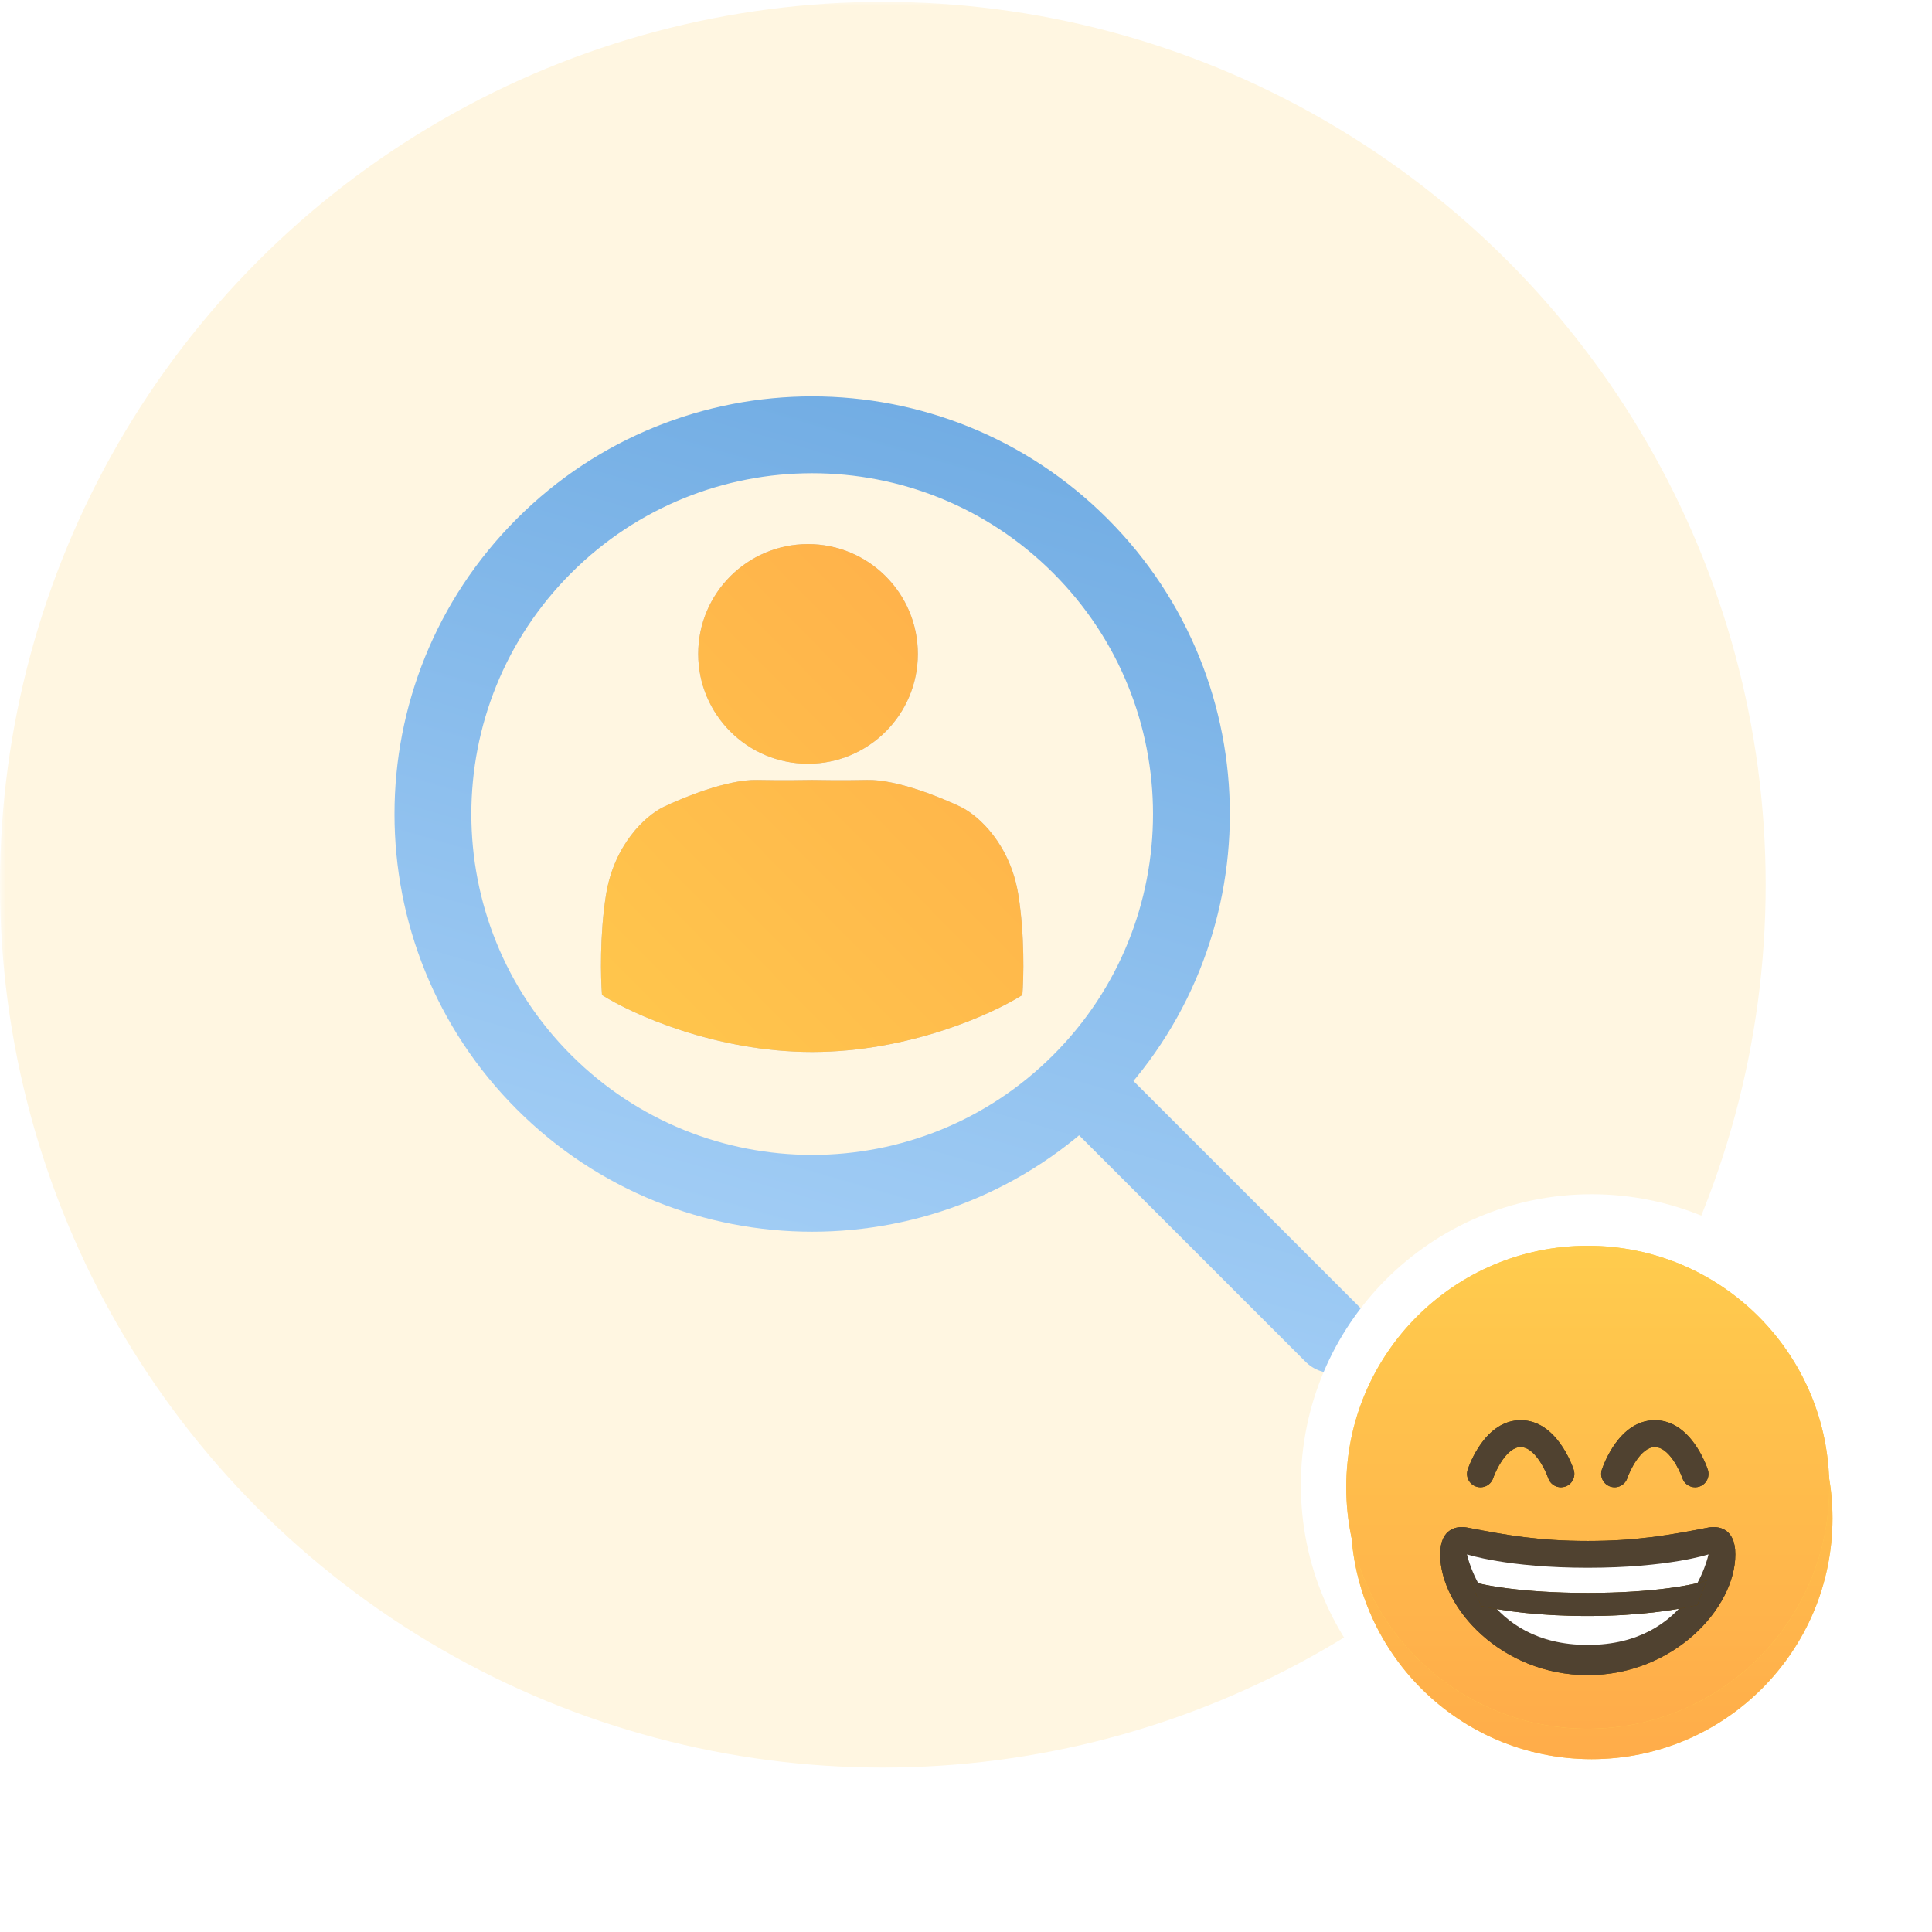 <svg width="176" height="176" viewBox="0 0 176 176" fill="none" xmlns="http://www.w3.org/2000/svg">
<mask id="mask0" mask-type="alpha" maskUnits="userSpaceOnUse" x="0" y="0" width="176" height="176">
<rect width="176" height="176" fill="#C4C4C4"/>
</mask>
<g mask="url(#mask0)">
<circle cx="80.424" cy="80.595" r="80.424" fill="#FFF6E1"/>
<path d="M83.614 59.57C83.614 65.095 79.134 69.575 73.609 69.575C68.083 69.575 63.604 65.095 63.604 59.57C63.604 54.044 68.083 49.565 73.609 49.565C79.134 49.565 83.614 54.044 83.614 59.57Z" fill="#C4C4C4"/>
<path d="M83.614 59.57C83.614 65.095 79.134 69.575 73.609 69.575C68.083 69.575 63.604 65.095 63.604 59.57C63.604 54.044 68.083 49.565 73.609 49.565C79.134 49.565 83.614 54.044 83.614 59.57Z" fill="url(#paint0_linear)"/>
<path d="M68.972 71.054C71.154 71.107 73.987 71.054 73.987 71.054C73.987 71.054 76.82 71.107 79.003 71.054C81.73 70.989 85.838 72.699 87.514 73.503C89.19 74.308 92.049 76.97 92.772 81.537C93.351 85.192 93.254 89.129 93.134 90.641C90.417 92.371 82.784 95.833 73.987 95.833C65.19 95.833 57.557 92.371 54.84 90.641C54.72 89.129 54.623 85.192 55.202 81.537C55.925 76.97 58.784 74.308 60.46 73.503C62.136 72.699 66.244 70.989 68.972 71.054Z" fill="#C4C4C4"/>
<path d="M68.972 71.054C71.154 71.107 73.987 71.054 73.987 71.054C73.987 71.054 76.82 71.107 79.003 71.054C81.73 70.989 85.838 72.699 87.514 73.503C89.19 74.308 92.049 76.97 92.772 81.537C93.351 85.192 93.254 89.129 93.134 90.641C90.417 92.371 82.784 95.833 73.987 95.833C65.19 95.833 57.557 92.371 54.84 90.641C54.72 89.129 54.623 85.192 55.202 81.537C55.925 76.97 58.784 74.308 60.46 73.503C62.136 72.699 66.244 70.989 68.972 71.054Z" fill="url(#paint1_linear)"/>
<path d="M98.417 98.588C111.909 85.096 111.909 63.221 98.417 49.729C84.925 36.237 63.05 36.237 49.558 49.729C36.065 63.221 36.065 85.096 49.558 98.588C63.05 112.08 84.925 112.08 98.417 98.588ZM98.417 98.588L121.41 121.581" stroke="url(#paint2_linear)" stroke-width="7" stroke-linecap="round"/>
<path d="M166.934 135.28C166.934 147.397 157.111 157.22 144.994 157.22C132.878 157.22 123.054 147.397 123.054 135.28C123.054 123.164 132.878 113.339 144.994 113.339C157.111 113.339 166.934 123.164 166.934 135.28Z" stroke="white" stroke-width="9.095"/>
<g filter="url(#filter0_d)">
<path d="M166.934 135.28C166.934 147.397 157.111 157.22 144.994 157.22C132.878 157.22 123.054 147.397 123.054 135.28C123.054 123.164 132.878 113.339 144.994 113.339C157.111 113.339 166.934 123.164 166.934 135.28Z" fill="#FFCC4D"/>
<path d="M166.934 135.28C166.934 147.397 157.111 157.22 144.994 157.22C132.878 157.22 123.054 147.397 123.054 135.28C123.054 123.164 132.878 113.339 144.994 113.339C157.111 113.339 166.934 123.164 166.934 135.28Z" fill="url(#paint3_linear)"/>
</g>
<path d="M166.641 135.487C166.641 147.637 156.791 157.487 144.641 157.487C132.492 157.487 122.641 147.637 122.641 135.487C122.641 123.338 132.492 113.487 144.641 113.487C156.791 113.487 166.641 123.338 166.641 135.487Z" fill="#FFCC4D"/>
<path d="M166.641 135.487C166.641 147.637 156.791 157.487 144.641 157.487C132.492 157.487 122.641 147.637 122.641 135.487C122.641 123.338 132.492 113.487 144.641 113.487C156.791 113.487 166.641 123.338 166.641 135.487Z" fill="url(#paint4_linear)"/>
<path d="M142.196 135.487C141.684 135.487 141.208 135.163 141.036 134.651C140.788 133.919 139.793 131.82 138.53 131.82C137.232 131.82 136.222 134.053 136.023 134.651C135.809 135.29 135.121 135.638 134.477 135.423C133.836 135.21 133.49 134.517 133.704 133.877C133.857 133.418 135.298 129.376 138.53 129.376C141.761 129.376 143.202 133.417 143.356 133.878C143.57 134.519 143.224 135.212 142.584 135.424C142.454 135.466 142.323 135.487 142.196 135.487ZM154.419 135.487C153.906 135.487 153.43 135.163 153.26 134.651C153.012 133.919 152.014 131.82 150.752 131.82C149.454 131.82 148.443 134.053 148.244 134.651C148.03 135.29 147.344 135.638 146.698 135.423C146.059 135.21 145.711 134.517 145.925 133.877C146.079 133.418 147.519 129.376 150.752 129.376C153.985 129.376 155.424 133.417 155.577 133.878C155.791 134.519 155.445 135.212 154.805 135.424C154.676 135.466 154.546 135.487 154.419 135.487ZM144.641 140.376C140.213 140.376 137.274 139.86 133.641 139.153C132.811 138.993 131.196 139.153 131.196 141.598C131.196 146.487 136.812 152.598 144.641 152.598C152.468 152.598 158.085 146.487 158.085 141.598C158.085 139.153 156.471 138.992 155.641 139.153C152.007 139.86 149.069 140.376 144.641 140.376Z" fill="#664500"/>
<path d="M142.196 135.487C141.684 135.487 141.208 135.163 141.036 134.651C140.788 133.919 139.793 131.82 138.53 131.82C137.232 131.82 136.222 134.053 136.023 134.651C135.809 135.29 135.121 135.638 134.477 135.423C133.836 135.21 133.49 134.517 133.704 133.877C133.857 133.418 135.298 129.376 138.53 129.376C141.761 129.376 143.202 133.417 143.356 133.878C143.57 134.519 143.224 135.212 142.584 135.424C142.454 135.466 142.323 135.487 142.196 135.487ZM154.419 135.487C153.906 135.487 153.43 135.163 153.26 134.651C153.012 133.919 152.014 131.82 150.752 131.82C149.454 131.82 148.443 134.053 148.244 134.651C148.03 135.29 147.344 135.638 146.698 135.423C146.059 135.21 145.711 134.517 145.925 133.877C146.079 133.418 147.519 129.376 150.752 129.376C153.985 129.376 155.424 133.417 155.577 133.878C155.791 134.519 155.445 135.212 154.805 135.424C154.676 135.466 154.546 135.487 154.419 135.487ZM144.641 140.376C140.213 140.376 137.274 139.86 133.641 139.153C132.811 138.993 131.196 139.153 131.196 141.598C131.196 146.487 136.812 152.598 144.641 152.598C152.468 152.598 158.085 146.487 158.085 141.598C158.085 139.153 156.471 138.992 155.641 139.153C152.007 139.86 149.069 140.376 144.641 140.376Z" fill="#504230"/>
<path d="M133.641 141.598C133.641 141.598 137.307 142.82 144.641 142.82C151.974 142.82 155.641 141.598 155.641 141.598C155.641 141.598 153.998 149.848 144.641 149.848C135.283 149.848 133.641 141.598 133.641 141.598Z" fill="white"/>
<path d="M144.641 147.213C140.246 147.213 136.975 146.759 134.94 146.303L133.932 144.016C134.938 144.397 138.685 145.112 144.642 145.112C150.697 145.112 154.465 144.359 155.476 143.966L154.619 146.217C152.622 146.682 149.218 147.213 144.641 147.213Z" fill="#664500"/>
<path d="M144.641 147.213C140.246 147.213 136.975 146.759 134.94 146.303L133.932 144.016C134.938 144.397 138.685 145.112 144.642 145.112C150.697 145.112 154.465 144.359 155.476 143.966L154.619 146.217C152.622 146.682 149.218 147.213 144.641 147.213Z" fill="#504230"/>
</g>
<defs>
<filter id="filter0_d" x="115.474" y="108.792" width="59.039" height="59.039" filterUnits="userSpaceOnUse" color-interpolation-filters="sRGB">
<feFlood flood-opacity="0" result="BackgroundImageFix"/>
<feColorMatrix in="SourceAlpha" type="matrix" values="0 0 0 0 0 0 0 0 0 0 0 0 0 0 0 0 0 0 127 0"/>
<feOffset dy="3.032"/>
<feGaussianBlur stdDeviation="3.79"/>
<feColorMatrix type="matrix" values="0 0 0 0 1 0 0 0 0 0.8 0 0 0 0 0.529 0 0 0 1 0"/>
<feBlend mode="normal" in2="BackgroundImageFix" result="effect1_dropShadow"/>
<feBlend mode="normal" in="SourceGraphic" in2="effect1_dropShadow" result="shape"/>
</filter>
<linearGradient id="paint0_linear" x1="38.85" y1="95.833" x2="93.225" y2="42.151" gradientUnits="userSpaceOnUse">
<stop stop-color="#FFCC4D"/>
<stop offset="1" stop-color="#FFAC4A"/>
</linearGradient>
<linearGradient id="paint1_linear" x1="38.85" y1="95.833" x2="93.225" y2="42.151" gradientUnits="userSpaceOnUse">
<stop stop-color="#FFCC4D"/>
<stop offset="1" stop-color="#FFAC4A"/>
</linearGradient>
<linearGradient id="paint2_linear" x1="88.572" y1="142.479" x2="133.01" y2="-11.468" gradientUnits="userSpaceOnUse">
<stop stop-color="#AFD6FA"/>
<stop offset="1" stop-color="#4D94D6"/>
</linearGradient>
<linearGradient id="paint3_linear" x1="144.994" y1="113.339" x2="144.994" y2="157.22" gradientUnits="userSpaceOnUse">
<stop stop-color="#FFCC4D"/>
<stop offset="1" stop-color="#FFAC4A"/>
</linearGradient>
<linearGradient id="paint4_linear" x1="144.641" y1="113.487" x2="144.641" y2="157.487" gradientUnits="userSpaceOnUse">
<stop stop-color="#FFCC4D"/>
<stop offset="1" stop-color="#FFAC4A"/>
</linearGradient>
</defs>
</svg>
